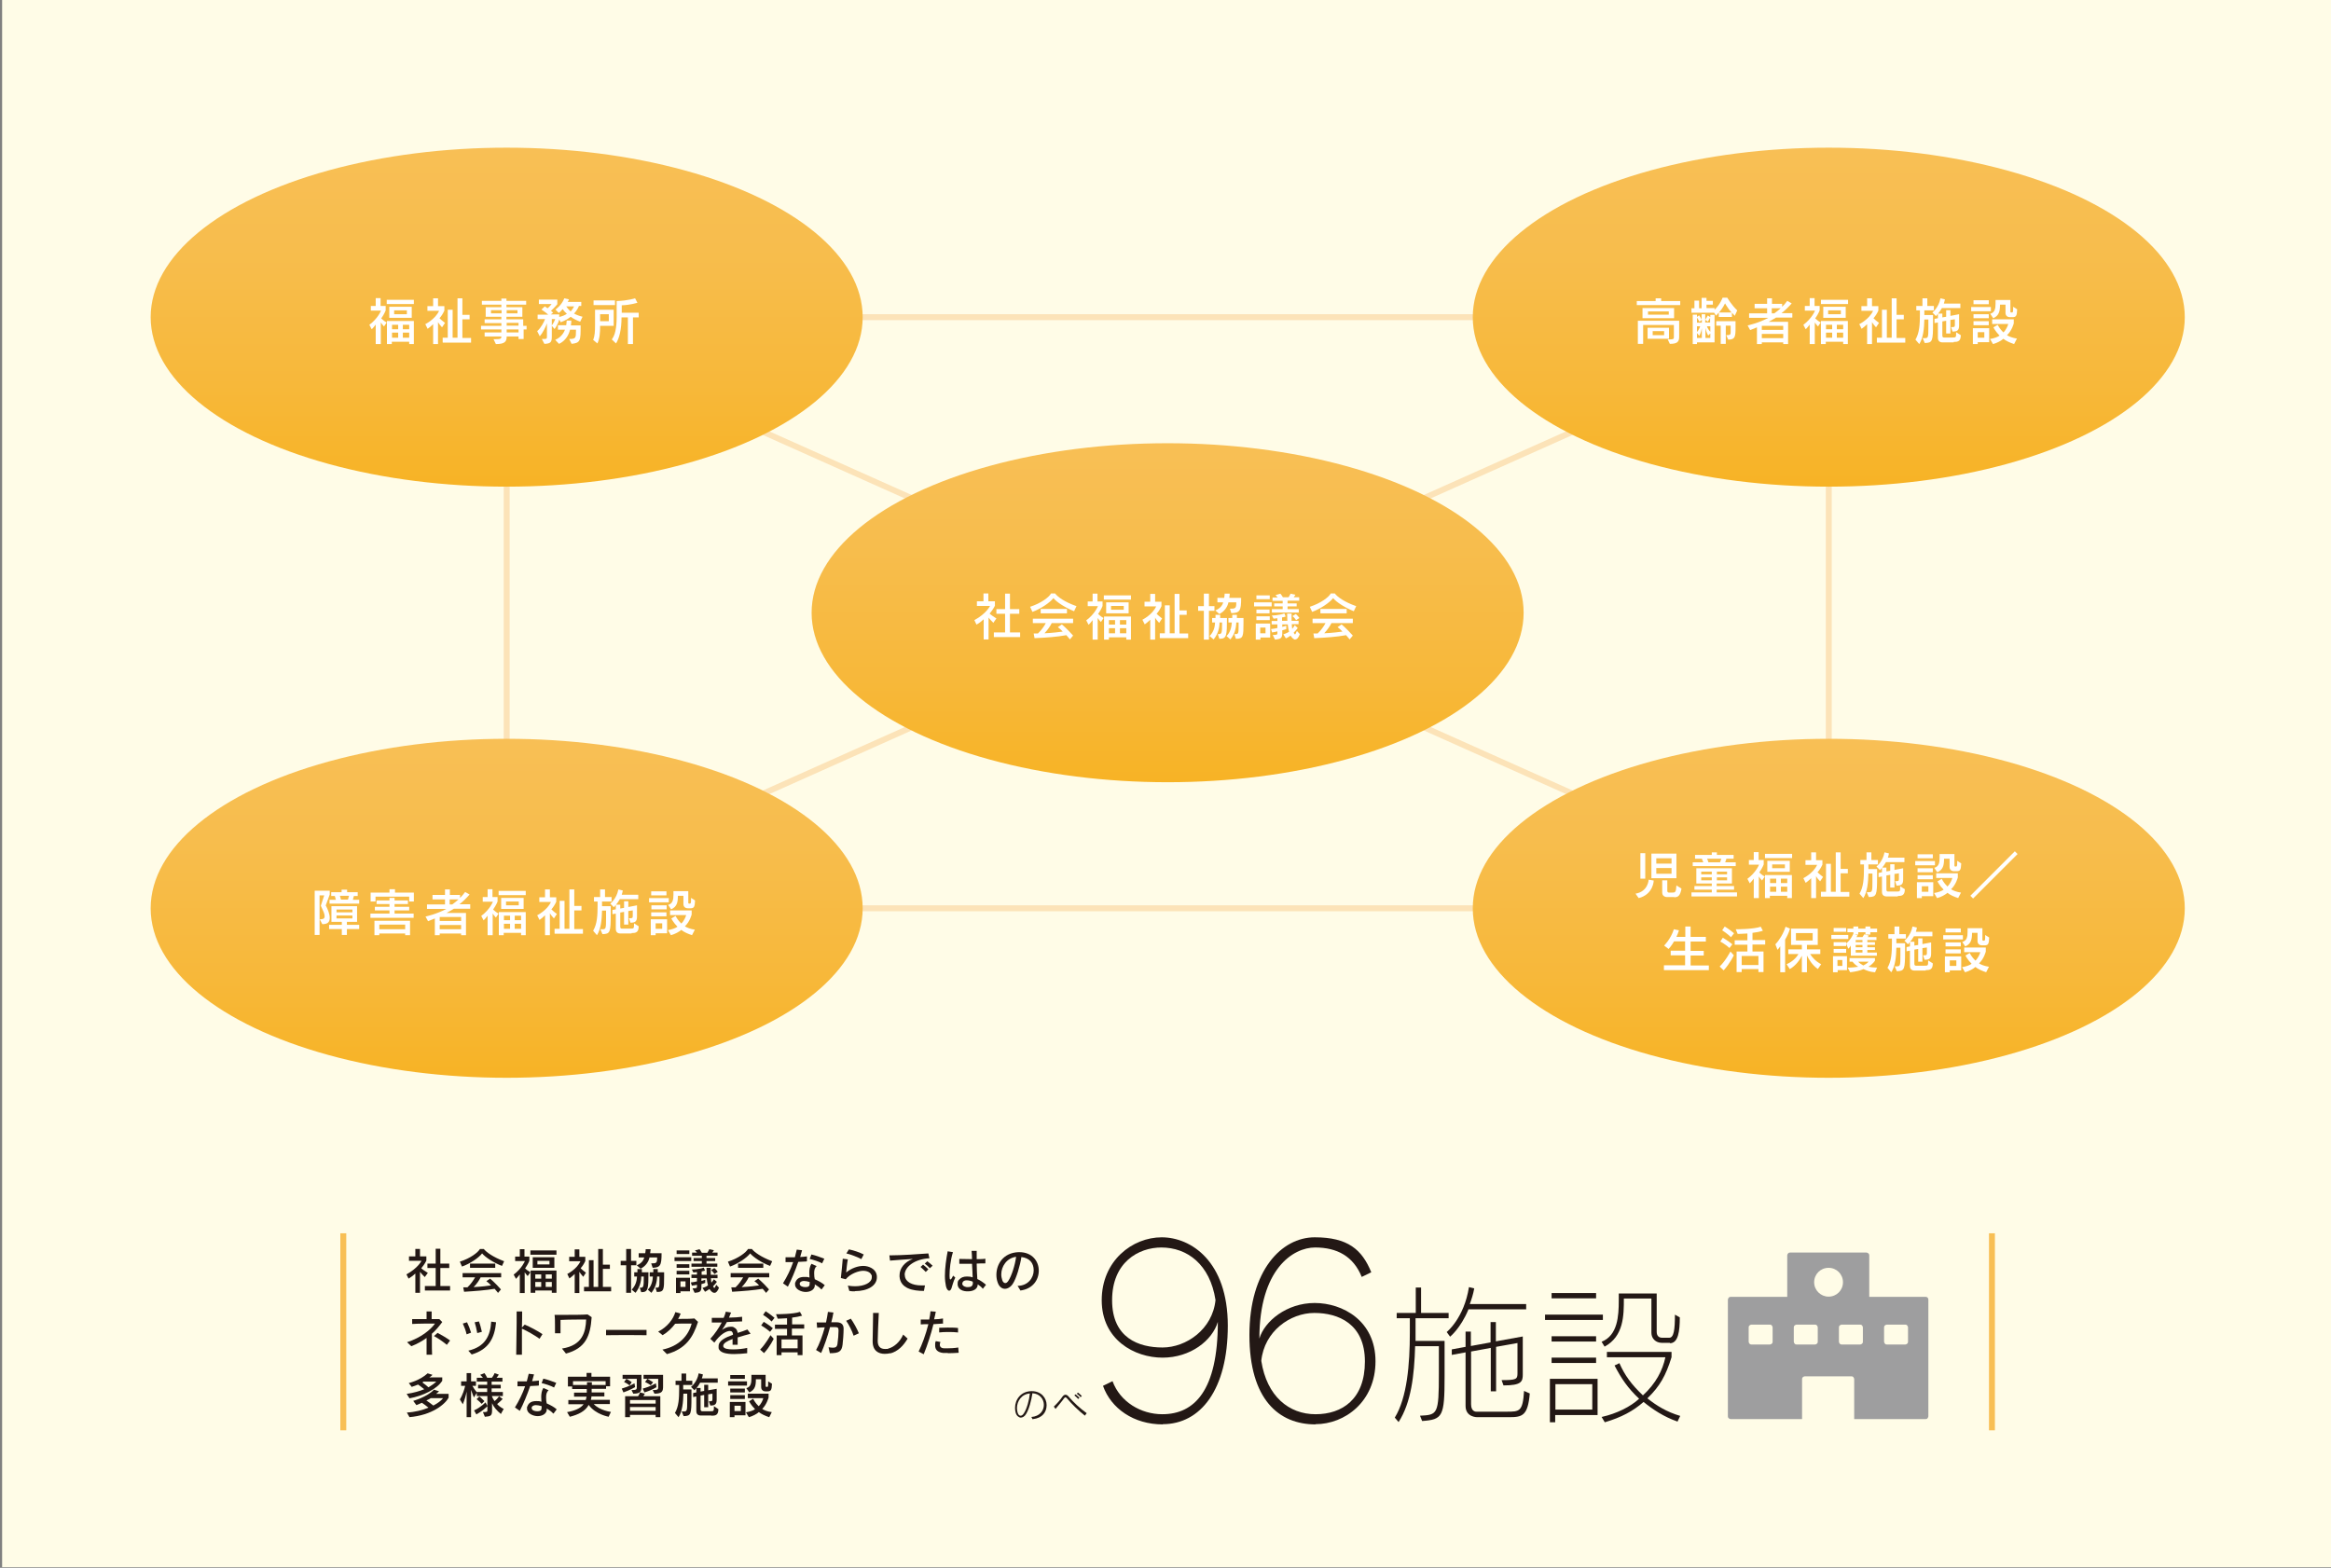 <?xml version="1.0" encoding="UTF-8"?>
<svg id="_レイヤー_1" data-name="レイヤー_1" xmlns="http://www.w3.org/2000/svg" width="1100" height="740" xmlns:xlink="http://www.w3.org/1999/xlink" version="1.1" viewBox="0 0 1100 740">
  <rect x="0" y="0" width="1100" height="740" fill="#808080" stroke="none"/>
  <!-- Generator: Adobe Illustrator 29.0.0, SVG Export Plug-In . SVG Version: 2.1.0 Build 186)  -->
  <defs>
    <style>
      .st0 {
        fill: #9e9e9f;
      }

      .st1 {
        isolation: isolate;
      }

      .st2 {
        fill: #231815;
      }

      .st3 {
        fill: #fff;
      }

      .st4 {
        stroke: #f8bf55;
      }

      .st4, .st5 {
        fill: none;
        stroke-miterlimit: 10;
        stroke-width: 2.8px;
      }

      .st6 {
        fill: url(#_名称未設定グラデーション_262);
      }

      .st7 {
        fill: url(#_名称未設定グラデーション_261);
      }

      .st8 {
        fill: url(#_名称未設定グラデーション_264);
      }

      .st9 {
        fill: url(#_名称未設定グラデーション_263);
      }

      .st10 {
        fill: #fffce7;
      }

      .st5 {
        stroke: #fce3b8;
      }

      .st11 {
        fill: url(#_名称未設定グラデーション_26);
      }
    </style>
    <linearGradient id="_名称未設定グラデーション_26" data-name="名称未設定グラデーション 26" x1="239.1" y1="69.7" x2="239.1" y2="229.7" gradientUnits="userSpaceOnUse">
      <stop offset="0" stop-color="#f8bf55"/>
      <stop offset=".3" stop-color="#f7bd4d"/>
      <stop offset=".7" stop-color="#f7b83a"/>
      <stop offset="1" stop-color="#f7b325"/>
    </linearGradient>
    <linearGradient id="_名称未設定グラデーション_261" data-name="名称未設定グラデーション 26" x1="863" x2="863" xlink:href="#_名称未設定グラデーション_26"/>
    <linearGradient id="_名称未設定グラデーション_262" data-name="名称未設定グラデーション 26" y1="348.7" y2="508.7" xlink:href="#_名称未設定グラデーション_26"/>
    <linearGradient id="_名称未設定グラデーション_263" data-name="名称未設定グラデーション 26" x1="863" y1="348.7" x2="863" y2="508.7" xlink:href="#_名称未設定グラデーション_26"/>
    <linearGradient id="_名称未設定グラデーション_264" data-name="名称未設定グラデーション 26" x1="551" y1="209.2" x2="551" y2="369.2" xlink:href="#_名称未設定グラデーション_26"/>
  </defs>
  <rect class="st10" x="1" y="-.3" width="1100" height="740"/>
  <rect class="st5" x="239.1" y="149.7" width="623.9" height="279"/>
  <line class="st5" x1="239.1" y1="149.7" x2="863" y2="428.7"/>
  <line class="st5" x1="863" y1="149.7" x2="239.1" y2="428.7"/>
  <ellipse class="st11" cx="239.1" cy="149.7" rx="168" ry="80"/>
  <ellipse class="st7" cx="863" cy="149.7" rx="168" ry="80"/>
  <ellipse class="st6" cx="239.1" cy="428.7" rx="168" ry="80"/>
  <ellipse class="st9" cx="863" cy="428.7" rx="168" ry="80"/>
  <g class="st1">
    <path class="st3" d="M181.3,154.2c-.7-.7-1.2-1.5-1.6-2v10.2h-2.4v-9.2c-.5.6-1.1,1.5-1.9,2.2l-1.1-2.1c4.1-3,5.5-6.7,5.5-6.7h-4.8v-2.2h2.3v-3.7h2.3v3.7h2.4v2.1s-.5,1.5-2.1,3.8c.6.5,1.4,1.3,2.6,1.9l-1.3,1.9ZM182.5,143.5v-2h12.8v2h-12.8ZM193.1,162.4v-1.1h-8.2v1.1h-2.3v-10.9h12.7v10.9h-2.3ZM183.7,150v-5.2h10.6v5.2h-10.6ZM187.9,153.3h-2.9v2.1h2.9v-2.1ZM187.9,157h-2.9v2.4h2.9v-2.4ZM192,146.5h-6v1.8h6v-1.8ZM193.1,153.3h-3v2.1h3v-2.1ZM193.1,157h-3v2.4h3v-2.4Z"/>
    <path class="st3" d="M208.6,154.5c-.7-.8-1.6-1.8-1.9-2.5v10.4h-2.3v-9.4c-1.2,1.2-2.6,2.2-2.6,2.2l-1.1-2.2s4.7-2.3,6.5-6.3h-5.5v-2.2h2.7v-3.7h2.3v3.7h3v2.1c-.7,1.5-1.4,2.6-2.3,3.6.5.5,1.6,1.5,2.6,2.2l-1.4,2.1ZM208.9,161.6v-2.2h2.4v-13.2h2.3v13.2h2.3v-18.6h2.3v7.8h3.4v2.1h-3.4v8.8h4.1v2.2h-13.3Z"/>
    <path class="st3" d="M247.1,155.5v4.5h-2.4v-1.2h-5.6c0,2.3-.7,3.6-5.1,3.6l-1.1-2.3h.8c2.5,0,2.9-.2,2.9-1.3h-7.9v-1.9h7.9v-1.4h-9.6v-1.7h9.6v-1.3h-7.9v-1.8h7.9v-1.2h-7.4v-4.5h7.4v-1.2h-9.2v-1.8h9.2v-1.1h2.4v1.1h9.3v1.8h-9.3v1.2h7.5v4.5h-7.5v1.2h7.9v3.1h1.6v1.7h-1.6ZM236.7,146.4h-5v1.5h5v-1.5ZM244.2,146.4h-5.1v1.5h5.1v-1.5ZM244.7,152.4h-5.6v1.3h5.6v-1.3ZM244.7,155.5h-5.6v1.4h5.6v-1.4Z"/>
    <path class="st3" d="M274,151.9c-1.8-.6-3.5-1.5-4.7-2.4-1.2,1-2.8,1.9-4.7,2.6l-.7-1.3c-.6,2.4-2.2,4.5-2.2,4.5l-1.3-1.5v4.8c0,2.6-.2,3.6-3.5,3.7l-1.2-2.3c2.4,0,2.4,0,2.4-1.3v-6.1c-.4,1.3-1.9,4.5-3.4,6.1l-1.2-2.4c1.9-1.7,3.2-4.3,3.7-5.7h-3.5v-2.1h5c-1.3-1.2-3.2-2.4-3.2-2.4l1.6-1.5s.5.3,1.3.9c1-.8,1.9-2,1.9-2h-6v-2.1h8.7v2.2s-1.5,1.8-3,3.1c.3.2.8.6,1,.9l-1.1.8h4v1.2c1.6-.4,2.6-.8,3.6-1.5-.9-.8-1.5-1.5-2-2.2-.8,1-1.8,1.8-1.8,1.8l-1.6-1.6s2.9-1.9,4.2-5.3l2.2.5c-.1.3-.4.9-.6,1.2h6.4v1.9h-1.1c-.3.8-1,2.2-2.3,3.6,1.1.6,2.4,1.1,4,1.5l-1.1,2.3ZM260.4,150.6v3s1-1.3,1.6-3h-1.6ZM269.7,162.2l-1.1-2.2c3.1,0,3.2-.5,3.2-3.8v-.6h-2.8c-.5,2.3-2.1,5.3-5.2,6.7l-1.8-1.9c2.6-1.1,4-3.1,4.6-4.8h-3.3v-2.1h3.9c.2-1.2.2-2,.2-2.2h0c0,0,2.2,0,2.2,0h0c0,.4,0,1.2-.2,2.3h4.6v.2c0,6.9,0,8.1-4.4,8.5ZM267.2,144.6c.4.6,1.1,1.5,2.1,2.4.8-.9,1.3-1.7,1.6-2.4h-3.7Z"/>
    <path class="st3" d="M283.2,153.8c0,3.3-.2,6.1-1.3,8.3l-2-1.7c.8-1.7.9-4.2.9-7v-7.2h8.8v7.6h-6.5ZM280.1,144v-2.2h10.1v2.2h-10.1ZM287.3,148.3h-4.1v3.3h4.1v-3.3ZM298.7,149.8v12.6h-2.4v-12.6h-3c0,5.5-1,9.8-2.6,12.3l-2-1.9c1.5-1.9,2.3-5.2,2.3-10.6v-7.5c5.4-.2,8.7-1.3,8.7-1.3l1.1,2.1s-3.5,1.1-7.4,1.2v3.5h8v2.2h-2.7Z"/>
  </g>
  <g class="st1">
    <path class="st3" d="M772.4,144v-1.9h8.9v-1.3h2.6v1.3h9v1.9h-20.4ZM788,162.3l-1-2.1c.3,0,.6,0,.9,0,1.9,0,2-.3,2-1h0v-5.8h-14.5v8.9h-2.5v-10.9h19.5v7.7c0,2.4-1.2,3.2-4.4,3.2ZM775.1,150.2v-4.8h14.9v4.8h-14.9ZM777.5,159.9v-5.2h10.1v5.2h-10.1ZM787.5,147h-9.8v1.5h9.8v-1.5ZM785.3,156.3h-5.4v1.9h5.4v-1.9Z"/>
    <path class="st3" d="M818.7,149.1c-.3-.4-1.1-1.1-1.4-1.5v2h-6.2v-2.1c-.3.3-.8,1-1.3,1.5l-.9-1.4h-10.7v-2.1h1.4v-3.6h2.2v3.6h1.2v-4.9h2.3v1.4h3v1.8h-3v1.6h3.8v.8c2.6-2.4,3.8-5.7,3.8-5.7h2.2s2.1,3.6,4.7,6l-1.1,2.4ZM800.8,161.5v.9h-2v-13.9h2v1.1l1-.8c.4.6.8,1.2,1.2,2v-2.5h1.7v2.6c.4-.5.9-1.4,1.2-2l1.2.8v-1.1h2v13h-8.3ZM803.1,150.9l-1.1,1s-.6-1.2-1.2-2v2.4h2.3v-1.3ZM800.8,154v2.7c.6-.6,1.3-1.9,1.5-2.7h-1.5ZM803.1,154.9c-.4,2.3-1.2,3.6-1.2,3.6l-1.1-1.3v2.3h2.3v-4.6ZM807.1,149.8c-.4.8-1.2,2-1.2,2l-1.2-.9v1.3h2.3v-2.4ZM807.1,157.4l-1,1s-.9-1.5-1.3-3.6v4.7h2.3v-2.1ZM807.1,154h-1.6c.3.9,1,2,1.6,2.6v-2.6ZM815.6,160.4l-1-2.2c2,0,2.1-.3,2.1-1.6v-2.9h-2.3v8.6h-2.4v-8.6h-2.1v-2.1h9.1v3.1c0,4.2-.2,5.6-3.4,5.6ZM814.1,143.1s-1.1,2.4-2.9,4.4h5.9c-1.8-2-3.1-4.4-3.1-4.4Z"/>
    <path class="st3" d="M838.1,149.9c-1.1.7-2.4,1.4-3.5,2h9.2v10.5h-2.3v-.8h-10.1v.8h-2.3v-7.9c-1.8.7-3.2,1.3-3.2,1.3l-1.2-2.2s5.2-1.1,9.8-3.6h-9.1v-2.1h8.5v-2.4h-5.9v-2.1h5.9v-2.6h2.3v2.6h4.8v1.4c.9-.9,1.7-1.8,2.4-2.8l2.1,1.2c-1.4,1.6-3.1,3.3-4.8,4.6h5.1v2.1h-7.7ZM841.5,153.8h-10.1v1.9h10.1v-1.9ZM841.5,157.6h-10.1v2h10.1v-2ZM836.1,145.5v2.4h1.2c1-.7,2.1-1.6,3-2.4h-4.2Z"/>
    <path class="st3" d="M858,154.2c-.7-.7-1.2-1.5-1.6-2v10.2h-2.4v-9.2c-.5.6-1.1,1.5-1.9,2.2l-1.1-2.1c4.1-3,5.5-6.7,5.5-6.7h-4.8v-2.2h2.3v-3.7h2.3v3.7h2.4v2.1s-.5,1.5-2.1,3.8c.6.5,1.4,1.3,2.6,1.9l-1.3,1.9ZM859.3,143.5v-2h12.8v2h-12.8ZM869.8,162.4v-1.1h-8.2v1.1h-2.3v-10.9h12.7v10.9h-2.3ZM860.4,150v-5.2h10.6v5.2h-10.6ZM864.6,153.3h-2.9v2.1h2.9v-2.1ZM864.6,157h-2.9v2.4h2.9v-2.4ZM868.7,146.5h-6v1.8h6v-1.8ZM869.8,153.3h-3v2.1h3v-2.1ZM869.8,157h-3v2.4h3v-2.4Z"/>
    <path class="st3" d="M885.3,154.5c-.7-.8-1.6-1.8-1.9-2.5v10.4h-2.3v-9.4c-1.2,1.2-2.6,2.2-2.6,2.2l-1.1-2.2s4.7-2.3,6.5-6.3h-5.5v-2.2h2.7v-3.7h2.3v3.7h3v2.1c-.7,1.5-1.4,2.6-2.3,3.6.5.5,1.6,1.5,2.6,2.2l-1.4,2.1ZM885.7,161.6v-2.2h2.4v-13.2h2.3v13.2h2.3v-18.6h2.3v7.8h3.4v2.1h-3.4v8.8h4.1v2.2h-13.3Z"/>
    <path class="st3" d="M908.1,146.4v2.3h4.1v3.5c0,8.9-.2,9.6-3.9,9.7l-1-2.3h.9c1.7,0,1.8-.2,1.8-5.2v-3.6h-1.9c-.1,4.2-.5,8.7-2.4,11.6l-1.8-2.1c1.9-3.2,2.1-7.2,2.1-12v-1.8h-1.7v-2.1h2.9v-3.6h2.3v3.6h3.1v2.1h-4.4ZM922,161.6h-5.4c-.4,0-2.1-.1-2.1-2.1v-7.3l-1.6.3v-2l1.6-.3v-2.1c-.6.7-.9,1.1-.9,1.1l-1.7-1.7s3-2.3,3.8-6.7l2.1.5c-.1.7-.3,1.3-.5,2h7.8v2.1h-8.7c-.6,1.1-1.3,2-1.8,2.6h2v1.8l1.8-.3v-3.1h2v2.7l4.1-.8v5.3c0,2.4-.9,2.9-3.1,2.9l-.7-2.1c1.5,0,1.8,0,1.8-1v-2.7l-2.1.3v6.4h-2v-6l-1.8.3v6.8h0c0,.8.6.8.9.8h3.8c1.8,0,1.8,0,1.8-2.5l2.2,1.4c0,3-1.5,3.2-3.4,3.2Z"/>
    <path class="st3" d="M930.2,146.9v-2h9.3v2h-9.3ZM933.3,161.5v.9h-2.3v-7.5h7.7v6.6h-5.4ZM931.3,143.6v-1.9h7.2v1.9h-7.2ZM931.3,153.5v-1.9h7.2v1.9h-7.2ZM931.3,150.2v-1.9h7.2v1.9h-7.2ZM936.4,156.8h-3.1v2.6h3.1v-2.6ZM950.5,162.4c-1.9-.6-4.1-1.6-5.1-2.5-1,.9-3,2-4.9,2.5l-1.4-2.4c1.8-.3,3.6-.9,4.5-1.6-2-2-2.9-3.9-2.9-3.9l2-1.2s.9,1.9,2.7,3.6c1.2-1.1,2.1-3.1,2.3-4h-7.6v-2.2h10.2v1.9s-.8,3.4-3.2,5.6c.9.6,2.6,1.3,4.7,1.6l-1.3,2.5ZM949.6,149.7h-1.1c-1.3,0-2.1-.8-2.1-2v-3.9h-2.6c0,3-.4,5.2-3.2,6.4l-1.4-2.1c2.2-.6,2.5-2.5,2.5-4.8s0-1.2,0-1.7h7v5.4c0,.4.1.5.6.5s.7-.1.7-1.5v-1.2l1.9,1.2c-.1,3.1-.5,3.7-2.2,3.7Z"/>
  </g>
  <g class="st1">
    <path class="st3" d="M153.8,427.5c.8,1.5,1.8,3.8,1.8,5.7s-.8,3-3.5,3l-1.2-2.3c1.4,0,2.3-.2,2.3-1.4s-.6-2.4-1.8-5l1.6-4.9h-2.2v18.7h-2.3v-20.9h7.1v1.8l-1.9,5.2ZM163.7,438.5v2.8h-2.4v-2.8h-6v-2h6v-1.4h-4.9v-7.4h12.1v7.4h-4.8v1.4h5.8v2h-5.8ZM155.5,426.5v-1.8h3l-.5-1.8h-1.7v-1.8h4.9v-1.2h2.6v1.2h5v1.8h-1.8l-.5,1.8h3v1.8h-14ZM166.3,429.3h-7.5v1.3h7.5v-1.3ZM166.3,432.1h-7.5v1.4h7.5v-1.4ZM160.4,422.8l.5,1.8h3.3l.5-1.8h-4.3Z"/>
    <path class="st3" d="M174.8,433.2v-2h9v-1.5h-6.9v-1.7h6.9v-1.3h-6.1v-1.7h6.1v-1.2h2.4v1.2h6.3v1.7h-6.3v1.3h6.9v1.7h-6.9v1.5h9v2h-20.5ZM193.1,425.5v-2.3h-15.9v2.3h-2.3v-4.2h8.9v-1.6h2.6v1.6h8.9v4.2h-2.3ZM191.2,441.4v-.8h-12.2v.8h-2.3v-6.8h16.8v6.8h-2.3ZM191.2,436.4h-12.2v2.2h12.2v-2.2Z"/>
    <path class="st3" d="M214.2,428.9c-1.1.7-2.4,1.4-3.5,2h9.2v10.5h-2.3v-.8h-10.1v.8h-2.3v-7.9c-1.8.7-3.2,1.3-3.2,1.3l-1.2-2.2s5.2-1.1,9.8-3.6h-9.1v-2.1h8.5v-2.4h-5.9v-2.1h5.9v-2.6h2.3v2.6h4.8v1.4c.9-.9,1.7-1.8,2.4-2.8l2.1,1.2c-1.4,1.6-3.1,3.3-4.8,4.6h5.1v2.1h-7.7ZM217.6,432.8h-10.1v1.9h10.1v-1.9ZM217.6,436.6h-10.1v2h10.1v-2ZM212.2,424.5v2.4h1.2c1-.7,2.1-1.6,3-2.4h-4.2Z"/>
    <path class="st3" d="M234.1,433.2c-.7-.7-1.2-1.5-1.6-2v10.2h-2.4v-9.2c-.5.6-1.1,1.5-1.9,2.2l-1.1-2.1c4.1-3,5.5-6.7,5.5-6.7h-4.8v-2.2h2.3v-3.7h2.3v3.7h2.4v2.1s-.5,1.5-2.1,3.8c.6.5,1.4,1.3,2.6,1.9l-1.3,1.9ZM235.3,422.5v-2h12.8v2h-12.8ZM245.9,441.4v-1.1h-8.2v1.1h-2.3v-10.9h12.7v10.9h-2.3ZM236.5,429v-5.2h10.6v5.2h-10.6ZM240.7,432.2h-2.9v2.1h2.9v-2.1ZM240.7,436h-2.9v2.4h2.9v-2.4ZM244.8,425.5h-6v1.8h6v-1.8ZM245.9,432.2h-3v2.1h3v-2.1ZM245.9,436h-3v2.4h3v-2.4Z"/>
    <path class="st3" d="M261.4,433.5c-.7-.8-1.6-1.8-1.9-2.5v10.4h-2.3v-9.4c-1.2,1.2-2.6,2.2-2.6,2.2l-1.1-2.2s4.7-2.3,6.5-6.3h-5.5v-2.2h2.7v-3.7h2.3v3.7h3v2.1c-.7,1.5-1.4,2.6-2.3,3.6.5.5,1.6,1.5,2.6,2.2l-1.4,2.1ZM261.7,440.6v-2.2h2.4v-13.2h2.3v13.2h2.3v-18.6h2.3v7.8h3.4v2.1h-3.4v8.8h4.1v2.2h-13.3Z"/>
    <path class="st3" d="M284.1,425.4v2.3h4.1v3.5c0,8.9-.2,9.6-3.9,9.7l-1-2.3h.9c1.7,0,1.8-.2,1.8-5.2v-3.6h-1.9c-.1,4.2-.5,8.7-2.4,11.6l-1.8-2.1c1.9-3.2,2.1-7.2,2.1-12v-1.8h-1.7v-2.1h2.9v-3.6h2.3v3.6h3.1v2.1h-4.4ZM298.1,440.6h-5.4c-.4,0-2.1-.1-2.1-2.1v-7.3l-1.6.3v-2l1.6-.3v-2.1c-.6.7-.9,1.1-.9,1.1l-1.7-1.7s3-2.3,3.8-6.7l2.1.5c-.1.7-.3,1.3-.5,2h7.8v2.1h-8.7c-.6,1.1-1.3,2-1.8,2.6h2v1.8l1.8-.3v-3.1h2v2.7l4.1-.8v5.3c0,2.4-.9,2.9-3.1,2.9l-.7-2.1c1.5,0,1.8,0,1.8-1v-2.7l-2.1.3v6.4h-2v-6l-1.8.3v6.8h0c0,.8.6.8.9.8h3.8c1.8,0,1.8,0,1.8-2.5l2.2,1.4c0,3-1.5,3.2-3.4,3.2Z"/>
    <path class="st3" d="M306.3,425.9v-2h9.3v2h-9.3ZM309.4,440.5v.9h-2.3v-7.5h7.7v6.6h-5.4ZM307.3,422.6v-1.9h7.2v1.9h-7.2ZM307.3,432.5v-1.9h7.2v1.9h-7.2ZM307.4,429.2v-1.9h7.2v1.9h-7.2ZM312.5,435.8h-3.1v2.6h3.1v-2.6ZM326.6,441.4c-1.9-.6-4.1-1.6-5.1-2.5-1,.9-3,2-4.9,2.5l-1.4-2.4c1.8-.3,3.6-.9,4.5-1.6-2-2-2.9-3.9-2.9-3.9l2-1.2s.9,1.9,2.7,3.6c1.2-1.1,2.1-3.1,2.3-4h-7.6v-2.2h10.2v1.9s-.8,3.4-3.2,5.6c.9.6,2.6,1.3,4.7,1.6l-1.3,2.5ZM325.7,428.7h-1.1c-1.3,0-2.1-.8-2.1-2v-3.9h-2.6c0,3-.4,5.2-3.2,6.4l-1.4-2.1c2.2-.6,2.5-2.5,2.5-4.8s0-1.2,0-1.7h7v5.4c0,.4.1.5.6.5s.7-.1.7-1.5v-1.2l1.9,1.2c-.1,3.1-.5,3.7-2.2,3.7Z"/>
  </g>
  <g>
    <ellipse class="st8" cx="551" cy="289.2" rx="168" ry="80"/>
    <g class="st1">
      <path class="st3" d="M468.9,294.1c-1-.9-1.8-1.9-2.4-2.6v10.3h-2.3v-9.5c-.8.7-2,1.8-3.4,2.5l-1-2.1c5.7-3.1,7.4-6.7,7.4-6.7h-6.2v-2.2h3.1v-3.7h2.3v3.7h3.1v2.1s-.7,1.6-2.5,3.7c.6.6,1.9,1.5,3.2,2.3l-1.4,2ZM469,300.7v-2.2h5.3v-8.8h-4.1v-2.2h4.1v-7.3h2.3v7.3h4.4v2.2h-4.4v8.8h4.8v2.2h-12.5Z"/>
      <path class="st3" d="M506.9,288.5c-3.9-1.5-8.3-4.3-9.8-6.2-1.6,2.1-6,5.1-9.9,6.5l-1.1-2.4c5.2-1.7,8.9-4.5,9.9-6.3h1.9c1.2,1.6,4.4,4,10.1,6l-1.1,2.3ZM504.9,301.8c-.6-.7-1.1-1.4-1.7-2-4.3.8-9.8,1.2-15,1.4l-.4-2.2c.7,0,1.4,0,2,0,1.8-1.7,3.1-3.7,3.7-4.9h-6.1v-2.1h19v2.1h-10.1c-.6,1.3-1.9,3.2-3.4,4.8,4.3-.2,6.9-.6,8.6-.8-1.1-1.2-2.3-2.1-2.3-2.1l1.9-1.3s2.5,2.1,5.3,5.3l-1.7,2ZM491.1,289.5v-2.1h12.4v2.1h-12.4Z"/>
      <path class="st3" d="M519.6,293.7c-.7-.7-1.2-1.5-1.6-2v10.2h-2.4v-9.2c-.5.6-1.1,1.5-1.9,2.2l-1.1-2.1c4.1-3,5.5-6.7,5.5-6.7h-4.8v-2.2h2.3v-3.7h2.3v3.7h2.4v2.1s-.5,1.5-2.1,3.8c.6.5,1.4,1.3,2.6,1.9l-1.3,1.9ZM520.9,283v-2h12.8v2h-12.8ZM531.5,301.9v-1.1h-8.2v1.1h-2.3v-10.9h12.7v10.9h-2.3ZM522,289.5v-5.2h10.6v5.2h-10.6ZM526.2,292.7h-2.9v2.1h2.9v-2.1ZM526.2,296.5h-2.9v2.4h2.9v-2.4ZM530.3,286h-6v1.8h6v-1.8ZM531.5,292.7h-3v2.1h3v-2.1ZM531.5,296.5h-3v2.4h3v-2.4Z"/>
      <path class="st3" d="M547,294c-.7-.8-1.6-1.8-1.9-2.5v10.4h-2.3v-9.4c-1.2,1.2-2.6,2.2-2.6,2.2l-1.1-2.2s4.7-2.3,6.5-6.3h-5.5v-2.2h2.7v-3.7h2.3v3.7h3v2.1c-.7,1.5-1.4,2.6-2.3,3.6.5.5,1.6,1.5,2.6,2.2l-1.4,2.1ZM547.3,301.1v-2.2h2.4v-13.2h2.3v13.2h2.3v-18.6h2.3v7.8h3.4v2.1h-3.4v8.8h4.1v2.2h-13.3Z"/>
      <path class="st3" d="M570.5,288.3v13.6h-2.4v-13.6h-2.7v-2.2h2.7v-5.9h2.4v5.9h2.6v2.2h-2.6ZM575.4,301.5l-.7-2.2c1.9,0,2-.1,2-5.5h-1.2c0,2.6-.8,5.6-2.8,8l-1.9-1.6c1.8-1.8,2.5-4,2.6-6.4h-1.4v-2.1h1.6c0-.6,0-1,0-1.5h2.2c0,.6,0,.9,0,1.5h3.2c0,8.2-.1,9.8-3.4,9.8ZM581.1,289.5l-.7-2.2c2.6,0,3-.1,3-3h-3.7c-.4,2-1.8,4.3-4.3,5.5l-1.9-1.7c2.1-.8,3.4-2.3,3.7-3.8h-2.7v-2.1h3.2c.2-.9.2-2,.2-2h2.4s0,1.1-.2,2h5.6c0,6.1-.6,7.1-4.6,7.2ZM583.2,301.5l-.7-2.2c1.9,0,2,0,2-3.8v-1.7h-1.1c-.1,2.9-.8,5.6-2.8,8l-1.8-1.6c1.7-1.6,2.4-4.2,2.5-6.4h-1.6v-2.1h1.8c0-.6,0-1,0-1.5h2.2c0,.6,0,.9,0,1.5h3.1v2.2c0,6.4-.1,7.6-3.4,7.6Z"/>
      <path class="st3" d="M591.8,286.2v-1.9h8.3v1.9h-8.3ZM594.8,301v.9h-2.2v-7.6h6.8v6.6h-4.7ZM592.9,282.8v-1.8h6.3v1.8h-6.3ZM592.9,292.7v-1.8h6.3v1.8h-6.3ZM592.9,289.5v-1.8h6.2v1.8h-6.2ZM597.2,296.2h-2.5v2.7h2.5v-2.7ZM611.3,301.9c-.7,0-1.4-.6-2.3-1.9-1.1.9-2.2,1.3-2.2,1.3l-1.2-1.9s1.6-.5,2.7-1.2c-.3-1.1-.5-2.4-.6-3.5h-2.6v1.2c.9-.2,1.9-.6,1.9-.6v1.6s-.7.3-1.9.6v1.4c0,2.6-1.1,2.7-3.4,3l-1.1-2.2c2,0,2.2-.2,2.2-.8v-.9c-.7.2-1.6.4-2.5.5l-.5-1.6c1.2-.1,2.1-.3,3-.5v-1.7h-2.7v-1.6h2.7v-1.3c-1.1.1-1.8.2-1.8.2l-.8-1.5s3.3,0,5.9-1l.6,1.5c-.5.2-1.2.4-1.7.4v1.6h2.5c0-.9-.1-2.4-.1-3.4h2.1c0,1.2,0,2.5,0,3.4h3.3v1.6h-3.2c0,.6.1,1.6.2,2.2.5-.5.8-1.1,1.2-1.7l1.4,1.3c-.6.8-1.2,1.6-1.9,2.2.3.5.4.8.6.8.2,0,.5-.5.9-1.6l1.4,1.5c-.6,1.6-1.3,2.5-2.2,2.5ZM607.6,283.6v1.2h4.3v1.4h-4.3v1.3h5.3v1.6h-12.7v-1.6h5.1v-1.3h-4v-1.4h4v-1.2h-4.8v-1.6h2.4c-.4-.6-1-1.1-1-1.1l2.3-.7s.6.6,1.2,1.7h2.7c.6-.9.9-1.7.9-1.7l2.3.5s-.3.6-.8,1.2h2.6v1.6h-5.3ZM611.6,292.7s-.6-1.1-1.7-1.9l1.6-1c1,.9,1.7,1.9,1.7,1.9l-1.6,1Z"/>
      <path class="st3" d="M638.9,288.5c-3.9-1.5-8.3-4.3-9.8-6.2-1.6,2.1-6,5.1-9.9,6.5l-1.1-2.4c5.2-1.7,8.9-4.5,9.9-6.3h1.9c1.2,1.6,4.4,4,10.1,6l-1.1,2.3ZM636.9,301.8c-.6-.7-1.1-1.4-1.7-2-4.3.8-9.8,1.2-15,1.4l-.4-2.2c.7,0,1.4,0,2,0,1.8-1.7,3.1-3.7,3.7-4.9h-6.1v-2.1h19v2.1h-10.1c-.6,1.3-1.9,3.2-3.4,4.8,4.3-.2,6.9-.6,8.6-.8-1.1-1.2-2.3-2.1-2.3-2.1l1.9-1.3s2.5,2.1,5.3,5.3l-1.7,2ZM623.1,289.5v-2.1h12.4v2.1h-12.4Z"/>
    </g>
  </g>
  <g class="st1">
    <path class="st3" d="M773.3,423.9l-1.5-2.1c6-1,6.2-6.6,6.2-6.6l2.4.4s-.1,6.5-7.1,8.3ZM774.1,414.7v-12h2.3v12h-2.3ZM779.3,414.5v-11.6h11.8v11.6h-11.8ZM788.8,405.1h-7.2v2.5h7.2v-2.5ZM788.8,409.7h-7.2v2.7h7.2v-2.7ZM790,423.4h-3.4s-2.2,0-2.2-2.1v-5.8h2.4v5c0,.9,1,.8,1,.8h.9c1.9,0,2.2,0,2.4-3.4l2.4,1.5c-.6,3.4-1.6,4.1-3.4,4.1Z"/>
    <path class="st3" d="M798.2,423.1v-1.9h9.6v-1.3h-8.2v-1.7h8.2v-1.2h-7.3v-7.2h16.8v7.2h-7.2v1.2h8.2v1.7h-8.2v1.3h9.6v1.9h-21.6ZM798.8,408.8v-1.8h5c-.3-.7-.5-1.3-.7-1.7h-3.2v-1.8h7.9v-1.2h2.4v1.2h7.9v1.8h-3.4c-.1.4-.3,1-.6,1.7h5v1.8h-20.4ZM807.8,411.4h-5v1.3h5v-1.3ZM807.8,414.1h-5v1.4h5v-1.4ZM805.6,405.3c.2.5.4,1,.6,1.7h5.5c.2-.6.4-1.2.6-1.7h-6.6ZM815,411.4h-4.8v1.3h4.8v-1.3ZM815,414.1h-4.8v1.4h4.8v-1.4Z"/>
    <path class="st3" d="M831.6,415.7c-.7-.7-1.2-1.5-1.6-2v10.2h-2.4v-9.2c-.5.6-1.1,1.5-1.9,2.2l-1.1-2.1c4.1-3,5.5-6.7,5.5-6.7h-4.8v-2.2h2.3v-3.7h2.3v3.7h2.4v2.1s-.5,1.5-2.1,3.8c.6.5,1.4,1.3,2.6,1.9l-1.3,1.9ZM832.9,405v-2h12.8v2h-12.8ZM843.4,423.9v-1.1h-8.2v1.1h-2.3v-10.9h12.7v10.9h-2.3ZM834,411.5v-5.2h10.6v5.2h-10.6ZM838.2,414.7h-2.9v2.1h2.9v-2.1ZM838.2,418.5h-2.9v2.4h2.9v-2.4ZM842.3,408h-6v1.8h6v-1.8ZM843.4,414.7h-3v2.1h3v-2.1ZM843.4,418.5h-3v2.4h3v-2.4Z"/>
    <path class="st3" d="M858.9,416c-.7-.8-1.6-1.8-1.9-2.5v10.4h-2.3v-9.4c-1.2,1.2-2.6,2.2-2.6,2.2l-1.1-2.2s4.7-2.3,6.5-6.3h-5.5v-2.2h2.7v-3.7h2.3v3.7h3v2.1c-.7,1.5-1.4,2.6-2.3,3.6.5.5,1.6,1.5,2.6,2.2l-1.4,2.1ZM859.3,423.1v-2.2h2.4v-13.2h2.3v13.2h2.3v-18.6h2.3v7.8h3.4v2.1h-3.4v8.8h4.1v2.2h-13.3Z"/>
    <path class="st3" d="M881.7,407.9v2.3h4.1v3.5c0,8.9-.2,9.6-3.9,9.7l-1-2.3h.9c1.7,0,1.8-.2,1.8-5.2v-3.6h-1.9c-.1,4.2-.5,8.7-2.4,11.6l-1.8-2.1c1.9-3.2,2.1-7.2,2.1-12v-1.8h-1.7v-2.1h2.9v-3.6h2.3v3.6h3.1v2.1h-4.4ZM895.6,423.1h-5.4c-.4,0-2.1-.1-2.1-2.1v-7.3l-1.6.3v-2l1.6-.3v-2.1c-.6.7-.9,1.1-.9,1.1l-1.7-1.7s3-2.3,3.8-6.7l2.1.5c-.1.7-.3,1.3-.5,2h7.8v2.1h-8.7c-.6,1.1-1.3,2-1.8,2.6h2v1.8l1.8-.3v-3.1h2v2.7l4.1-.8v5.3c0,2.4-.9,2.9-3.1,2.9l-.7-2.1c1.5,0,1.8,0,1.8-1v-2.7l-2.1.3v6.4h-2v-6l-1.8.3v6.8h0c0,.8.6.8.9.8h3.8c1.8,0,1.8,0,1.8-2.5l2.2,1.4c0,3-1.5,3.2-3.4,3.2Z"/>
    <path class="st3" d="M903.8,408.4v-2h9.3v2h-9.3ZM906.9,423v.9h-2.3v-7.5h7.7v6.6h-5.4ZM904.9,405.1v-1.9h7.2v1.9h-7.2ZM904.9,415v-1.9h7.2v1.9h-7.2ZM904.9,411.7v-1.9h7.2v1.9h-7.2ZM910,418.3h-3.1v2.6h3.1v-2.6ZM924.1,423.9c-1.9-.6-4.1-1.6-5.1-2.5-1,.9-3,2-4.9,2.5l-1.4-2.4c1.8-.3,3.6-.9,4.5-1.6-2-2-2.9-3.9-2.9-3.9l2-1.2s.9,1.9,2.7,3.6c1.2-1.1,2.1-3.1,2.3-4h-7.6v-2.2h10.2v1.9s-.8,3.4-3.2,5.6c.9.6,2.6,1.3,4.7,1.6l-1.3,2.5ZM923.2,411.2h-1.1c-1.3,0-2.1-.8-2.1-2v-3.9h-2.6c0,3-.4,5.2-3.2,6.4l-1.4-2.1c2.2-.6,2.5-2.5,2.5-4.8s0-1.2,0-1.7h7v5.4c0,.4.1.5.6.5s.7-.1.7-1.5v-1.2l1.9,1.2c-.1,3.1-.5,3.7-2.2,3.7Z"/>
    <path class="st3" d="M931.2,424.2l-1.4-1.4,21-21,1.3,1.3-21,21Z"/>
    <path class="st3" d="M785.2,457.8v-2.2h10v-4.7h-6.8v-2.2h6.8v-4.4h-5.2c-1.3,2.3-2.6,3.6-2.6,3.6l-2.1-1.6s3.1-3,4.6-7.7l2.4.5c-.3,1.1-.8,2.2-1.2,3.1h4.2v-4.9h2.5v4.9h7.2v2.2h-7.2v4.4h6.2v2.2h-6.2v4.7h8.6v2.2h-21.1Z"/>
    <path class="st3" d="M813.4,458l-1.9-1.8c2.8-2.7,5.1-7.1,5.1-7.1l1.6,1.8s-1.8,3.8-4.8,7.1ZM816.2,447.5c-1.9-1.8-4.4-3.1-4.4-3.1l1.2-1.8s2.3,1.3,4.5,3.1l-1.4,1.8ZM816.9,442.4c-1.8-1.8-4.2-3.3-4.2-3.3l1.2-1.8s2.2,1.3,4.4,3.2l-1.4,1.8ZM827,445.9v3.2h5.2v9.7h-2.4v-1.4h-7.9v1.4h-2.4v-9.7h5.1v-3.2h-6v-2.1h6v-3.2c-2.6.2-4.6.2-4.6.2l-.9-2.2h0c.6,0,8.5,0,11.8-1.2l1,1.9c-1.5.5-3.2.8-4.9,1v3.4h6v2.1h-6ZM829.8,451.2h-7.9v4.3h7.9v-4.3Z"/>
    <path class="st3" d="M842.4,443.4v15.5h-2.3v-12.3c-.6,1-1.3,1.7-1.3,1.7l-1-2.6c1.7-1.7,3.9-5.2,4.8-8.3l2.1.9c-.6,2.1-1.5,3.8-2.3,5.2ZM857.9,457.4c-2.8-1.9-4.4-4.8-5.2-6.4v7.9h-2.4v-7.8c-.9,1.9-2.9,4.7-5.7,6.3l-1.5-2.3c2.8-1.2,4.7-3.2,5.6-4.8h-4.8v-2.2h6.4v-2.1h-5.1v-7.7h12.6v7.7h-5.1v2.1h6.3v2.2h-4.8c1,1.6,2.6,3.4,5.2,4.8l-1.5,2.2ZM855.4,440.4h-7.9v3.5h7.9v-3.5Z"/>
    <path class="st3" d="M864.2,443.2v-1.9h8v1.9h-8ZM867.2,458v.9h-2.2v-7.6h6.6v6.6h-4.3ZM865.3,439.8v-1.8h5.9v1.8h-5.9ZM865.3,449.7v-1.8h5.9v1.8h-5.9ZM865.3,446.5v-1.8h5.9v1.8h-5.9ZM869.4,453.1h-2.3v2.8h2.3v-2.8ZM873.4,451.1v-4.8c-.3.5-.7,1.1-1.2,1.5l-1-2.5c2.4-2,3.3-4.4,3.3-4.4l2.1.6s-.2.4-.6.8h2.9c.5-.6.8-1.3.8-1.3l2.3.6s-.3.3-.7.7h4.2v1.4h-4.3v1h3.6v1.3h-3.6v1.1h3.6v1.3h-3.6v1.2h4.5v1.5h-12.1ZM884.8,458.9c-2.1-.1-4-.8-5.4-1.5-1.6.7-3.7,1.2-6.3,1.5l-1.2-2.2c2.1,0,3.6-.2,5-.4-1.2-.7-2.1-1.6-2.7-2.4h-1.4v-1.7h12v1.2s-.9,1.6-3.1,2.9c.9.2,2.7.4,4.1.4l-1,2.3ZM882.6,440v1.1h-2.3v-1.1h-3.4v1.1h-2.3v-1.1h-2.8v-1.7h2.8v-1h2.3v1h3.4v-1h2.3v1h3.2v1.7h-3.2ZM878.9,443.7h-3.2v1h3.2v-1ZM878.9,446h-3.2v1.1h3.2v-1.1ZM878.9,448.4h-3.2v1.2h3.2v-1.2ZM876.9,453.9c.4.6,1.4,1.2,2.4,1.8,1.8-.9,2.5-1.8,2.5-1.8h-4.9Z"/>
    <path class="st3" d="M894.9,442.9v2.3h4.1v3.5c0,8.9-.2,9.6-3.9,9.7l-1-2.3h.9c1.7,0,1.8-.2,1.8-5.2v-3.6h-1.9c-.1,4.2-.5,8.7-2.4,11.6l-1.8-2.1c1.9-3.2,2.1-7.2,2.1-12v-1.8h-1.7v-2.1h2.9v-3.6h2.3v3.6h3.1v2.1h-4.4ZM908.8,458.1h-5.4c-.4,0-2.1-.1-2.1-2.1v-7.3l-1.6.3v-2l1.6-.3v-2.1c-.6.7-.9,1.1-.9,1.1l-1.7-1.7s3-2.3,3.8-6.7l2.1.5c-.1.7-.3,1.3-.5,2h7.8v2.1h-8.7c-.6,1.1-1.3,2-1.8,2.6h2v1.8l1.8-.3v-3.1h2v2.7l4.1-.8v5.3c0,2.4-.9,2.9-3.1,2.9l-.7-2.1c1.5,0,1.8,0,1.8-1v-2.7l-2.1.3v6.4h-2v-6l-1.8.3v6.8h0c0,.8.6.8.9.8h3.8c1.8,0,1.8,0,1.8-2.5l2.2,1.4c0,3-1.5,3.2-3.4,3.2Z"/>
    <path class="st3" d="M917,443.4v-2h9.3v2h-9.3ZM920.1,458v.9h-2.3v-7.5h7.7v6.6h-5.4ZM918.1,440.1v-1.9h7.2v1.9h-7.2ZM918.1,450v-1.9h7.2v1.9h-7.2ZM918.1,446.7v-1.9h7.2v1.9h-7.2ZM923.2,453.3h-3.1v2.6h3.1v-2.6ZM937.3,458.9c-1.9-.6-4.1-1.6-5.1-2.5-1,.9-3,2-4.9,2.5l-1.4-2.4c1.8-.3,3.6-.9,4.5-1.6-2-2-2.9-3.9-2.9-3.9l2-1.2s.9,1.9,2.7,3.6c1.2-1.1,2.1-3.1,2.3-4h-7.6v-2.2h10.2v1.9s-.8,3.4-3.2,5.6c.9.6,2.6,1.3,4.7,1.6l-1.3,2.5ZM936.4,446.2h-1.1c-1.3,0-2.1-.8-2.1-2v-3.9h-2.6c0,3-.4,5.2-3.2,6.4l-1.4-2.1c2.2-.6,2.5-2.5,2.5-4.8s0-1.2,0-1.7h7v5.4c0,.4.1.5.6.5s.7-.1.7-1.5v-1.2l1.9,1.2c-.1,3.1-.5,3.7-2.2,3.7Z"/>
  </g>
  <g>
    <g>
      <path class="st2" d="M200.5,602.8c-1-.9-1.8-1.9-2.3-2.5v9.9h-2.2v-9.1c-.7.7-2,1.7-3.2,2.4l-1-2c5.5-3,7.1-6.4,7.1-6.4h-5.9v-2.1h3v-3.5h2.2v3.5h3v2s-.7,1.6-2.4,3.6c.6.6,1.8,1.4,3.1,2.2l-1.4,1.9ZM200.5,609.1v-2.1h5.1v-8.5h-3.9v-2.1h3.9v-7h2.2v7h4.2v2.1h-4.2v8.5h4.6v2.1h-12Z"/>
      <path class="st2" d="M236.9,597.5c-3.8-1.4-7.9-4.1-9.4-5.9-1.5,2-5.7,4.9-9.5,6.2l-1-2.3c5-1.6,8.5-4.3,9.5-6h1.8c1.2,1.5,4.3,3.8,9.6,5.8l-1,2.2ZM235,610.2c-.6-.7-1.1-1.4-1.6-1.9-4.1.7-9.4,1.1-14.4,1.4l-.4-2.1c.7,0,1.3,0,2,0,1.7-1.6,2.9-3.5,3.6-4.7h-5.9v-2h18.2v2h-9.7c-.6,1.3-1.8,3.1-3.3,4.6,4.2-.2,6.6-.6,8.2-.8-1-1.2-2.2-2-2.2-2l1.8-1.2s2.4,2,5.1,5.1l-1.6,1.9ZM221.8,598.4v-2h11.9v2h-11.9Z"/>
      <path class="st2" d="M249.1,602.4c-.6-.7-1.2-1.4-1.5-1.9v9.8h-2.3v-8.8c-.5.6-1.1,1.4-1.8,2.1l-1.1-2c3.9-2.9,5.3-6.4,5.3-6.4h-4.6v-2.1h2.2v-3.5h2.2v3.5h2.3v2s-.5,1.4-2,3.6c.5.5,1.4,1.2,2.5,1.8l-1.3,1.8ZM250.3,592.2v-2h12.3v2h-12.3ZM260.4,610.2v-1.1h-7.8v1.1h-2.2v-10.5h12.2v10.5h-2.2ZM251.4,598.4v-5h10.2v5h-10.2ZM255.4,601.5h-2.8v2h2.8v-2ZM255.4,605.1h-2.8v2.3h2.8v-2.3ZM259.3,595.1h-5.7v1.7h5.7v-1.7ZM260.4,601.5h-2.9v2h2.9v-2ZM260.4,605.1h-2.9v2.3h2.9v-2.3Z"/>
      <path class="st2" d="M275.3,602.7c-.7-.7-1.5-1.8-1.9-2.4v10h-2.2v-9c-1.1,1.1-2.5,2.1-2.5,2.1l-1-2.1s4.5-2.2,6.2-6h-5.3v-2.1h2.6v-3.5h2.2v3.5h2.8v2c-.7,1.5-1.4,2.5-2.2,3.4.5.5,1.5,1.4,2.5,2.1l-1.3,2ZM275.6,609.5v-2.1h2.3v-12.6h2.2v12.6h2.2v-17.9h2.2v7.4h3.3v2h-3.3v8.5h3.9v2.1h-12.8Z"/>
      <path class="st2" d="M297.8,597.2v13h-2.3v-13h-2.6v-2.1h2.6v-5.6h2.3v5.6h2.5v2.1h-2.5ZM302.6,609.9l-.7-2.1c1.8,0,1.9-.1,1.9-5.3h-1.2c0,2.5-.8,5.3-2.7,7.7l-1.8-1.5c1.7-1.8,2.4-3.8,2.5-6.2h-1.3v-2h1.5c0-.6,0-.9,0-1.5h2.1c0,.6,0,.9,0,1.5h3.1c0,7.8-.1,9.4-3.3,9.4ZM308,598.4l-.7-2.1c2.5,0,2.8-.1,2.8-2.8h-3.6c-.4,1.9-1.7,4.1-4.2,5.3l-1.8-1.6c2-.8,3.2-2.2,3.5-3.7h-2.6v-2h3.1c.2-.9.2-1.9.2-1.9h2.3s0,1-.2,1.9h5.4c0,5.8-.6,6.8-4.4,6.9ZM310,609.9l-.7-2.1c1.8,0,1.9,0,1.9-3.7v-1.6h-1.1c-.1,2.8-.8,5.3-2.7,7.7l-1.7-1.5c1.6-1.5,2.3-4,2.4-6.2h-1.5v-2h1.7c0-.6,0-.9,0-1.5h2.1c0,.6,0,.9,0,1.5h3v2.1c0,6.1-.1,7.2-3.3,7.2Z"/>
      <path class="st2" d="M318.3,595.2v-1.8h7.9v1.8h-7.9ZM321.1,609.4v.9h-2.1v-7.2h6.6v6.4h-4.5ZM319.3,591.9v-1.7h6v1.7h-6ZM319.3,601.5v-1.7h6v1.7h-6ZM319.3,598.4v-1.7h6v1.7h-6ZM323.5,604.8h-2.4v2.6h2.4v-2.6ZM337,610.2c-.6,0-1.4-.6-2.2-1.8-1.1.8-2.1,1.3-2.1,1.3l-1.2-1.8s1.6-.4,2.6-1.2c-.3-1-.5-2.3-.6-3.3h-2.5v1.2c.9-.2,1.8-.6,1.8-.6v1.5s-.7.3-1.8.6v1.3c0,2.5-1.1,2.6-3.2,2.8l-1-2.1c1.9,0,2.1-.2,2.1-.8v-.9c-.7.2-1.6.3-2.4.4l-.5-1.5c1.1-.1,2-.3,2.9-.5v-1.6h-2.6v-1.6h2.6v-1.2c-1,.1-1.7.2-1.7.2l-.7-1.4s3.2,0,5.6-.9l.6,1.4c-.5.2-1.2.3-1.6.4v1.6h2.4c0-.9-.1-2.3-.1-3.3h2c0,1.1,0,2.4,0,3.3h3.2v1.6h-3.1c0,.6.1,1.5.2,2.1.5-.5.8-1,1.2-1.6l1.4,1.2c-.6.8-1.1,1.5-1.8,2.1.3.5.4.8.6.8.2,0,.4-.5.9-1.5l1.3,1.4c-.6,1.5-1.3,2.4-2.1,2.4ZM333.4,592.7v1.1h4.1v1.4h-4.1v1.2h5.1v1.5h-12.2v-1.5h4.9v-1.2h-3.9v-1.4h3.9v-1.1h-4.6v-1.5h2.3c-.4-.6-1-1-1-1l2.2-.6s.5.6,1.1,1.7h2.6c.6-.9.9-1.7.9-1.7l2.2.5s-.3.5-.8,1.1h2.5v1.5h-5.1ZM337.2,601.4s-.6-1-1.6-1.9l1.5-1c1,.8,1.6,1.8,1.6,1.8l-1.5,1Z"/>
      <path class="st2" d="M363.4,597.5c-3.8-1.4-7.9-4.1-9.4-5.9-1.5,2-5.7,4.9-9.5,6.2l-1-2.3c5-1.6,8.5-4.3,9.5-6h1.8c1.2,1.5,4.3,3.8,9.6,5.8l-1,2.2ZM361.5,610.2c-.6-.7-1.1-1.4-1.6-1.9-4.1.7-9.4,1.1-14.4,1.4l-.4-2.1c.7,0,1.3,0,2,0,1.7-1.6,2.9-3.5,3.6-4.7h-5.9v-2h18.2v2h-9.7c-.6,1.3-1.8,3.1-3.3,4.6,4.2-.2,6.6-.6,8.2-.8-1-1.2-2.2-2-2.2-2l1.8-1.2s2.4,2,5.1,5.1l-1.6,1.9ZM348.3,598.4v-2h11.9v2h-11.9Z"/>
      <path class="st2" d="M380.5,595.4c-1.2,0-2.5.2-3.8.2-1.4,4.1-3.2,8.4-4.9,11.7l-2.3-1.6c1.9-3.1,3.6-6.5,4.8-10-1.3,0-2.6,0-3.6,0v-2.3c.6,0,1.4,0,2.4,0s1.3,0,2,0c.3-1.2.6-2.4.9-3.6l2.5.3c-.3,1-.6,2.1-.9,3.2,1.1,0,2.2-.2,3.2-.3v2.3ZM387.5,608.5c-.8-.9-1.9-1.6-3-2.3,0,.3,0,.6,0,.8-.3,1.9-2.3,2.8-4.3,2.8s-5-1.2-5-3.5,0-.6.1-.9c.6-2,2.2-2.7,4.2-2.7s1.6.1,2.5.3c0-.7-.1-1.4-.1-2.2,0-1.5.2-3,1-4.3l2.5,1.1c-1,.8-1.2,2-1.2,3.4s.1,1.9.3,2.8c1.8.8,3.5,1.7,4.7,2.8l-1.5,2ZM382.1,605.1c-1-.3-1.9-.5-2.7-.5s-1.8.3-2,1.1c0,0,0,.2,0,.3,0,1,1.3,1.5,2.6,1.5s1.8-.3,2-.9c0-.4.1-.7.1-1.1v-.3ZM388,596.3c-1.7-.9-3.9-1.6-5.9-2.1l.8-2.1c1.9.4,4.3,1.3,6.1,2l-1,2.1Z"/>
      <path class="st2" d="M403.4,609.5c-.9,0-1.7,0-2.6-.2l-.7-2.5c1.1.2,2.3.3,3.4.3,4.4,0,7.9-1.7,7.9-4.2s0-.6-.1-.9c-.4-1.4-2-2.2-4-2.2s-6,1.3-8.2,4l-2.3-.6c.3-2.3.7-6.9.9-9.1l2.4.3c-.4,2-.6,4.4-.8,6.2,2.6-2.1,5.6-3.1,8.1-3.1s5.5,1.3,6.2,3.8c.2.6.2,1.1.2,1.6,0,3.9-4.3,6.5-10.3,6.5ZM406.5,594.3c-1.7-.9-4.9-2.2-7.1-2.7l1.2-1.9c2.2.4,5.3,1.5,7,2.4l-1.1,2.1Z"/>
      <path class="st2" d="M427,601.7c0,.2,0,.3,0,.5.3,2.9,3.5,4.5,7.8,4.5s1.1,0,1.7,0l-.5,2.6c-5.2,0-11-1.1-11.5-6.7,0-.2,0-.5,0-.7,0-3.3,2.4-6.3,6.3-7.7-3.6.2-8.1.6-10.8.8l-.3-2.5h1c4.2,0,12.6-.5,17.4-.9l.5,2.3c-6.6.3-11.7,3.8-11.7,7.9ZM436.8,600.3c-.7-.8-1.6-1.6-2.4-2.3l1.2-1.1c.9.7,1.7,1.4,2.5,2.2l-1.2,1.2ZM438.8,598.6c-.7-.8-1.5-1.5-2.4-2.2l1.2-1.1c.9.6,1.7,1.4,2.5,2.1l-1.2,1.1Z"/>
      <path class="st2" d="M449.1,607.8c-.3.9-.7,1.4-1.2,1.4s-1.2-.7-1.5-2.1c-.3-1.4-.5-3.1-.5-4.9,0-3.7.6-7.9,1.3-11.6l2.5.4c-1.2,3.7-1.6,8.3-1.6,10.8v.6c0,1,.1,1.5.4,1.5s.7-.6,1.3-1.8l1,.9c-.9,1.7-1.3,3.6-1.7,4.7ZM463.8,608.3c-.6-.8-1.5-1.5-2.4-2.1,0,2.4-2.4,3.3-4.6,3.3s-.5,0-.7,0c-3-.2-4.2-1.8-4.2-3.4s.3-1.7.9-2.3c.8-.9,2-1.3,3.5-1.3s1.7.1,2.7.4c0-1.6-.2-4-.3-6.4-1.3,0-2.6,0-3.7,0s-1.6,0-2.3,0v-2.3c1.4,0,3.7.1,6,.1,0-1.2-.1-2.6-.2-3.9h2.4c0,1.2,0,2.5,0,3.9,1.5,0,2.9,0,4.1-.2v2.2c-1.2,0-2.6,0-4.1.1,0,2.6.2,5.2.3,7.3,1.4.6,2.8,1.6,4.1,2.7l-1.5,1.9ZM459,605.1v-.2c-1-.4-2-.6-2.8-.6s-1.4.2-1.8.7c-.2.3-.3.6-.3.9,0,.8.8,1.4,2.1,1.6.2,0,.5,0,.7,0,1.3,0,2.2-.5,2.2-2v-.2Z"/>
      <path class="st2" d="M481.6,609.2l-1.4-2.3c4.9,0,7.6-3.8,7.6-7.3s-1.9-5.8-5.8-6.3c-.6,4-2.4,10.2-4.1,12.7-1,1.5-2.4,2.3-3.7,2.3s-2.7-.9-3.4-3c-.4-1.1-.6-2.3-.6-3.6,0-5,3.2-10.4,10.4-10.7h.4c6.1,0,9.2,4.3,9.2,8.7s-2.8,8.6-8.6,9.4ZM472.5,601.5c0,1,.2,1.9.5,2.8.3.9.9,1.3,1.4,1.3s.9-.3,1.4-1c1.6-2.4,3.2-7.5,3.7-11.4-4.5.6-7,4.6-7,8.3Z"/>
      <path class="st2" d="M203.8,629.5c0,1.3,0,2.8,0,4.3s0,3.8.1,5.6h-2.6c0-2.5,0-5.4,0-7.9-2.1,1.5-4.6,2.9-7.2,3.9l-2-1.9c6.6-2.1,11.1-5.9,13.2-8.8-2.7,0-7.8,0-10.8.2v-2.3c1.6,0,4.2,0,6.8,0,0-.5,0-1,0-1.5s0-1.4,0-2.1h2.4c0,.9,0,1.6,0,2.3s0,.8,0,1.3c1.4,0,2.7,0,3.6,0l1.4,1.4c-1.5,2-3.1,4-5,5.6ZM210.8,634.7c-1.8-1.5-4-3-6-4.1l1.7-1.5c1.9,1,4.1,2.3,5.9,3.6l-1.5,2Z"/>
      <path class="st2" d="M220.2,629.8c-.4-1.8-1.1-3.6-1.8-5.1l2-.6c.7,1.4,1.4,3.2,1.9,4.9l-2.1.8ZM222.6,639.3l-1.6-1.8c8.1-1.9,10.4-7.2,10.8-13.7l2.3.3c-.7,7.4-3.4,12.8-11.5,15.2ZM225.2,629.1c-.3-1.8-.8-3.7-1.2-5l2-.4c.6,1.5,1,3.2,1.4,4.9l-2.2.6Z"/>
      <path class="st2" d="M254.5,631.8c-2.6-1.8-5.4-3.4-8.2-4.7v3.1c0,3.4,0,6.8,0,9.2h-2.7c0-3.7.2-9.9.2-14.9s0-4,0-5.5h2.6c0,2,0,4.6-.1,7.6l1.3-1.4c2.6,1.1,6,2.9,8.4,4.5l-1.4,2.2Z"/>
      <path class="st2" d="M267.1,638.9l-1.9-2.4c9.8-1.5,11.2-8,11.4-13.7-2.3,0-8.7,0-12.1.2,0,1.8,0,3.5,0,6.3h-2.6c0-1.1,0-2.2,0-3.3,0-2,0-3.9-.2-5.4,1.4,0,2.9,0,4.5,0,4,0,8.4,0,11.1-.2l1.9,1.3c-.6,9-2.9,14.7-12.2,17.2Z"/>
      <path class="st2" d="M286,630.2v-2.5c1.6,0,5.2,0,8.9,0s8.6,0,10.2,0v2.5c-4-.1-14.9-.1-19.1,0Z"/>
      <path class="st2" d="M314.8,639.2l-2.2-2.2c7.9-1.6,12.3-6.6,13.8-12.3-.6,0-1.2,0-1.9,0-1.9,0-4.1,0-5.9.1-1.5,2-3.4,3.9-5.9,5.4l-2.1-1.7c4.4-2.2,7.1-5.9,8.1-9.2l2.5.7c-.3.9-.7,1.7-1.2,2.5h1.2c2.1,0,4.6,0,6.5-.2l1.7,1.6c-2.3,7.2-5.7,12.7-14.6,15.2Z"/>
      <path class="st2" d="M348.1,631.2c0,1,0,2.1,0,3.5h-2.4c0-.9,0-1.7,0-2.7-2.5.9-4.4,2-4.4,3.2s0,.2,0,.3c.3,1.1,2.2,1.4,4.6,1.4s5-.3,6.7-.7v2.5c-2,.2-4.1.4-6.1.4-3.7,0-6.9-.6-7.4-2.8,0-.3,0-.6,0-.9,0-2.6,3.1-4.1,6.8-5.4,0-.9-.3-1.4-.8-1.7-.2,0-.4-.1-.7-.1-1.6,0-4.5,1.5-7.3,5.5l-1.9-1.8c2.2-2.4,4-5.1,5.4-7.7-1.4,0-3.1,0-4.7,0v-2.2c.9,0,2.2,0,3.5,0s1.4,0,2.1,0c.4-1,.8-1.9,1-2.9l2.5.4c-.3.7-.6,1.5-1,2.4,2.3,0,4.6-.2,6.2-.4v2.2c-2.3,0-4.7.2-7.2.3-.7,1.3-1.5,2.6-2.3,3.7,1.1-.8,2.5-1.5,4-1.5s1.2.1,1.8.4c1,.5,1.4,1.3,1.6,2.5,1.6-.5,3.2-1,4.6-1.6l1.5,2c-1.9.5-4,1.1-5.9,1.7Z"/>
      <path class="st2" d="M360.6,638.7l-1.9-1.7c2.6-2.6,4.9-6.8,4.9-6.8l1.5,1.7s-1.7,3.7-4.6,6.8ZM363.4,628.6c-1.9-1.7-4.2-3-4.2-3l1.2-1.7s2.2,1.2,4.3,3l-1.3,1.7ZM364.1,623.7c-1.7-1.7-4-3.1-4-3.1l1.2-1.7s2.1,1.3,4.2,3.1l-1.4,1.8ZM373.7,627.2v3.1h5v9.3h-2.3v-1.3h-7.6v1.3h-2.3v-9.3h4.9v-3.1h-5.7v-2h5.7v-3c-2.5.2-4.4.2-4.4.2l-.8-2.1h0c.6,0,8.1,0,11.3-1.1l1,1.8c-1.4.4-3,.7-4.7.9v3.2h5.7v2h-5.7ZM376.4,632.2h-7.6v4.2h7.6v-4.2Z"/>
      <path class="st2" d="M397.6,634.7c-.4,3.2-1.7,4-6,4l-.6-2.8c.8.1,1.5.2,2.1.2,1.2,0,1.9-.4,2.1-1.8.3-1.9.5-4.7.5-6.1v-.4c0-1.2-.5-1.4-1.5-1.4s-1.4,0-2.5,0c-1.2,4.6-2.9,9.3-4.2,12.2l-2.4-1.4c1.4-2.4,3-6.6,4.1-10.7-1.2,0-2.5.1-3.6.2l-.2-2.5c.5,0,1,0,1.6,0s1.8,0,2.8,0c.4-1.8.7-3.5.9-5l2.6.3c-.2,1.4-.6,3-1,4.6,1,0,1.8,0,2.4,0h0c1.9,0,3.4.7,3.4,3s-.3,6.3-.5,7.7ZM402.8,630.4c-.6-2-2.3-5.4-3.5-7l2.2-1c1.3,1.8,2.9,4.7,3.8,6.9l-2.4,1.1Z"/>
      <path class="st2" d="M420.1,638.7c-.8.2-1.7.3-2.6.3-2.9,0-5.7-1.4-5.7-5.9v-.3c0-3,.2-7.4.2-11.6v-1.5h2.7c-.3,4.9-.4,10-.5,13v.3c0,2.4,1.2,3.7,3.4,3.7s1,0,1.6-.2c2.5-.6,5.5-3,7-6.6l2.1,1.9c-1.9,3.3-4.6,6.1-8.2,7Z"/>
      <path class="st2" d="M445.1,624.7c-1.3.1-2.9.2-4.6.3-1.2,4.8-2.8,9.8-4.6,14.2l-2.4-1.3c1.5-3,3.4-8,4.6-12.9-1.3,0-2.5,0-3.6.1v-2.3c.4,0,1.1,0,1.9,0s1.4,0,2.1,0c.3-1.4.5-2.7.6-3.9l2.5.2c-.2,1.2-.5,2.4-.8,3.6,1.5,0,3.1-.2,4.2-.4v2.2ZM447.3,638.6c-.8,0-1.5,0-2.1,0-2.8-.3-3.9-1.6-3.9-3.5s.1-1.4.3-2.1l2.2.4c-.2.5-.3.9-.3,1.3,0,1.3,1.1,1.7,2.2,1.7.3,0,.7,0,1.1,0,1.6,0,3.7-.1,5.4-.4l.2,2.5c-1.7.1-3.6.2-5.1.2ZM452,628.9c-1.4-.2-2.9-.2-4.4-.2s-3,0-4.4.2v-2.2c1.2,0,2.6-.1,4-.1s3.3,0,4.9.2v2.2Z"/>
      <path class="st2" d="M193.2,659.9l-1.3-2c3.4-.5,6.1-1.3,8.3-2.2-1.2-.9-2.2-1.8-2.9-2.2-1,.4-3,1.1-3,1.1l-1.4-1.8s5.2-1.2,8.9-4.6l2.3.7c-.4.4-.9.9-1.5,1.2h6.1v1.6c-2.5,4-9.3,7.2-15.5,8.3ZM193.2,668.8l-1.2-2.1c3.8-.2,7.3-1.1,10.2-2.3-1.1-.9-2.2-1.7-3.1-2.3-1.3.6-2.6,1.1-2.6,1.1l-1.5-2s6.5-1.8,9.8-5.3l2.4.8c-.5.4-1,.8-1.4,1.2h5.9v1.8c-1.6,3-7.7,8.3-18.7,9.2ZM200.1,652c-.3.2-.5.3-.8.5.9.6,2,1.5,2.9,2.3,1.5-.9,2.9-1.9,3.7-2.7h-5.8ZM203.3,659.9c-.6.4-1.4.8-2.1,1.1,1,.6,2.2,1.6,3.3,2.4,2.1-1.1,3.7-2.3,4.6-3.5h-5.7Z"/>
      <path class="st2" d="M223.6,659.5s-.7-1.6-1.3-3.5v12.9h-2.1v-12.1c-.3,1.6-.9,3.8-1.8,6l-1.4-2.3c1.3-2,2.2-4.9,2.5-6.4h-1.9v-2.1h2.6v-3.9h2.1v3.9h2.3v2.1h-1.7c1.2,2.1,2.2,3.1,2.2,3.1l-1.4,2.3ZM236.5,667.5c-2.1-1.7-3.6-3.5-4.3-5.2v3.4c0,2.5-.6,2.8-3.4,3l-.9-2.2c2.1,0,2.1-.2,2.1-.9h0v-1.9c-.4.5-2.4,2.3-5.2,3.9l-1.1-1.9c3.3-1.5,5.4-3.8,5.4-3.8l.9,1.7v-4.7h-5v-1.9h4.9v-1.7h-4.3v-1.7h4.3v-1.5h-4.9v-1.8h2.9s-.6-.8-1.3-1.4l2-.8c.7.9,1.3,2.2,1.3,2.2h2.2s.9-1.1,1.3-2.2l2,.7c-.3.5-.8,1.2-1.1,1.5h2.8v1.8h-5.1v1.5h4.3v1.7h-4.3v1.7h5.3v1.9h-5.2c0,.1.5,1.4,1.3,2.4,1.3-1,2.1-2.3,2.1-2.3l1.7,1.3s-1.1,1.2-2.6,2.4c1.4,1.6,3.1,2.3,3.1,2.3l-1.3,2.3ZM227.3,662.6c-1.1-1.2-2.4-2.2-2.4-2.2l1.3-1.3s1.1.9,2.4,2.2l-1.4,1.4Z"/>
      <path class="st2" d="M254,654c-1.2,0-2.5.2-3.8.2-1.4,4.1-3.2,8.4-4.9,11.7l-2.3-1.6c1.9-3.1,3.6-6.5,4.8-10-1.3,0-2.6,0-3.6,0v-2.3c.6,0,1.4,0,2.4,0s1.3,0,2,0c.3-1.2.6-2.4.9-3.6l2.5.3c-.3,1-.6,2.1-.9,3.2,1.1,0,2.2-.2,3.2-.3v2.3ZM261,667.1c-.8-.9-1.9-1.6-3-2.3,0,.3,0,.6,0,.8-.3,1.9-2.3,2.8-4.3,2.8s-5-1.2-5-3.5,0-.6.1-.9c.6-2,2.2-2.7,4.2-2.7s1.6.1,2.5.3c0-.7-.1-1.4-.1-2.2,0-1.5.2-3,1-4.3l2.5,1.1c-1,.8-1.2,2-1.2,3.4s.1,1.9.3,2.8c1.8.8,3.5,1.7,4.7,2.8l-1.5,2ZM255.6,663.7c-1-.3-1.9-.5-2.7-.5s-1.8.3-2,1.1c0,0,0,.2,0,.3,0,1,1.3,1.5,2.6,1.5s1.8-.3,2-.9c0-.4.1-.7.1-1.1v-.3ZM261.5,654.9c-1.7-.9-3.9-1.6-5.9-2.1l.8-2.1c1.9.4,4.3,1.3,6.1,2l-1,2.1Z"/>
      <path class="st2" d="M287.3,668.7s-6.2-1-9.5-5.6c-1.6,3-4.9,4.6-8.9,5.6l-1.3-2.2c3.6-.6,6.4-1.8,7.8-3.7h-7.2v-2h8.2c.2-.5.3-1.1.4-1.6h-5.9v-1.9h6v-1.7h-6.9v-1.2h-2v-4.6h8.8v-1.8h2.3v1.8h8.8v4.5h-1.9v1.2h-6.8v1.7h6v1.9h-6.1c0,.5-.1,1.1-.3,1.6h9v2h-7.6c2.9,3.1,8.1,3.7,8.1,3.7l-1,2.1ZM285.7,651.9h-15.3v1.8h6.6v-1.3h2.3v1.3h6.5v-1.8Z"/>
      <path class="st2" d="M294.2,657.2l-.8-1.8c3.5-1,6-2.5,6-2.5l.3,1.8s-2.3,1.4-5.5,2.5ZM298.9,657.9l-.9-1.8c2.3,0,2.5-.3,2.5-1.2v-4.1h-6.7v-1.9h8.9v5.5c0,2.1-.2,3.4-3.8,3.4ZM297.1,653.9c-1.2-1-2.6-1.6-2.6-1.6l1.1-1.5s1.3.6,2.5,1.6l-1,1.5ZM309.4,668.9v-1.1h-12.1v1.1h-2.3v-9.9h6.1c.6-.8.9-1.8.9-1.8l2.3.6s-.3.6-.7,1.2h8v9.9h-2.3ZM309.4,660.8h-12.1v1.7h12.1v-1.7ZM309.4,664.1h-12.1v1.8h12.1v-1.8ZM304.1,657.2l-.8-1.8c3.8-1,6.2-2.5,6.2-2.5l.3,1.8s-2,1.4-5.7,2.5ZM308.9,657.9l-.9-1.8c2.3,0,2.6-.3,2.6-1.2v-4.1h-6.9v-1.9h9.2v5.5c0,2.1-.3,3.4-4,3.4ZM307.2,653.9c-1.2-.9-2.8-1.6-2.8-1.6l1.1-1.5s1.4.7,2.7,1.6l-1.1,1.4Z"/>
      <path class="st2" d="M322.4,653.6v2.2h3.9v3.3c0,8.6-.2,9.2-3.7,9.3l-.9-2.2h.9c1.6,0,1.7-.2,1.7-5v-3.4h-1.8c-.1,4-.5,8.4-2.3,11.1l-1.7-2c1.8-3,2-6.9,2-11.5v-1.7h-1.7v-2h2.8v-3.4h2.2v3.4h2.9v2h-4.2ZM335.7,668.1h-5.1c-.4,0-2-.1-2-2v-7l-1.5.3v-1.9l1.5-.3v-2c-.6.7-.9,1-.9,1l-1.6-1.6s2.9-2.2,3.6-6.4l2,.5c-.1.7-.3,1.3-.5,1.9h7.5v2h-8.3c-.5,1-1.2,2-1.7,2.5h1.9v1.7l1.7-.3v-2.9h1.9v2.6l4-.7v5.1c0,2.3-.9,2.8-3,2.8l-.7-2c1.4,0,1.7,0,1.7-1v-2.6l-2,.3v6.1h-1.9v-5.8l-1.7.3v6.6h0c0,.7.6.8.8.8h3.7c1.8,0,1.8,0,1.8-2.4l2.1,1.4c0,2.9-1.4,3.1-3.3,3.1Z"/>
      <path class="st2" d="M343.6,654v-2h8.9v2h-8.9ZM346.6,668v.9h-2.2v-7.2h7.4v6.3h-5.2ZM344.6,650.8v-1.8h6.9v1.8h-6.9ZM344.6,660.3v-1.8h6.9v1.8h-6.9ZM344.6,657.2v-1.8h6.9v1.8h-6.9ZM349.6,663.5h-3v2.5h3v-2.5ZM363,668.9c-1.9-.6-3.9-1.6-4.9-2.4-1,.9-2.9,1.9-4.7,2.4l-1.4-2.3c1.7-.3,3.5-.8,4.3-1.5-1.9-1.9-2.8-3.7-2.8-3.7l1.9-1.2s.9,1.9,2.6,3.5c1.2-1,2-2.9,2.2-3.8h-7.3v-2.1h9.8v1.8s-.8,3.2-3,5.4c.9.6,2.5,1.3,4.5,1.5l-1.2,2.4ZM362.2,656.7h-1c-1.2,0-2-.8-2-2v-3.7h-2.5c0,2.9-.3,4.9-3.1,6.2l-1.4-2c2.1-.6,2.4-2.4,2.4-4.6s0-1.1,0-1.7h6.7v5.2c0,.4.1.5.6.5s.6-.1.6-1.4v-1.2l1.8,1.1c-.1,3-.5,3.6-2.1,3.6Z"/>
    </g>
    <g>
      <path class="st2" d="M548.7,672.3c-13.7,0-24.4-7.5-28.2-18.2l4.5-2.2c3.6,9.8,13.4,15.6,23.5,15.6,15.1,0,26.2-11.1,26.2-43.6-2.6,8.8-12.9,16.9-26.1,16.9s-28.7-8.4-28.7-27.1,14.5-29.7,28.3-29.7,31.2,11.3,31.2,41.7-13,46.5-30.7,46.5ZM548.1,588.8c-10.9,0-23.3,7-23.3,24.9s12.7,22.3,23.8,22.3,23.6-8.5,25-22.4c-2.6-16.8-13.3-24.8-25.6-24.8Z"/>
      <path class="st2" d="M620.8,672.3c-17.3,0-31.2-11.7-31.2-42.2s15.2-46.1,30.8-46.1,22.3,5.7,26.7,16.5l-4.5,2.2c-3.9-9.7-11.6-13.9-22-13.9s-26.3,10.2-26.3,43c2.4-8.2,12.9-16.8,26.1-16.8s28.7,8.4,28.7,27.5-14.5,29.7-28.3,29.7ZM620.2,619.7c-11.4,0-23.6,8.7-25,22.6,2.6,16.8,13.1,25.2,25.6,25.2s23.3-7,23.3-24.9-12.7-22.9-23.8-22.9Z"/>
    </g>
    <g>
      <path class="st2" d="M668,622.1v10.8h13.7c0,6.7,0,12.3,0,16.8,0,19-.9,20.3-10.6,21l-1-2.5c8.3-.4,8.9-.6,8.9-19.8v-13h-11.2c-.4,13.9-1.9,26.6-7.8,35.8l-1.8-2.1c5.8-9.4,7.1-25.2,7.1-40v-6.9h-6.2v-2.5h9v-12h2.5v12h13v2.5h-15.7ZM692.9,618.2c-3.7,8.8-8.6,12.7-8.6,12.7l-1.6-2.2s8.2-6.5,10.5-21.2l2.5.6c-.5,2.8-1.3,5.2-2.1,7.4h26.6v2.5h-27.3ZM712.2,668.9h-15.1s-5.5.1-5.5-5.3v-25.3l-6.5,1.2v-2.6l6.5-1.2v-7.2h2.5v6.8l9.3-1.7v-9.6h2.5v9.1l12.7-2.3v17.9c0,3.4-.6,5.2-9.1,5.2l-.9-2.5c7,0,7.5-.4,7.5-3.3v-14.2l-10.1,1.8v21h-2.5v-20.5l-9.3,1.7v24.9c0,3.7,2.5,3.5,2.5,3.5h14.2c6.2,0,7.7,0,8.3-9.8l2.7,1.2c-.9,10.5-3.5,11.2-9.7,11.2Z"/>
      <path class="st2" d="M729.1,623v-2.5h27.3v2.5h-27.3ZM733.9,667.9v3.4h-2.5v-20.5h22.5v17.1h-20ZM732.2,612.8v-2.5h21v2.5h-21ZM732.2,633.2v-2.5h21v2.5h-21ZM732.2,643.3v-2.5h21v2.5h-21ZM751.4,653.3h-17.4v12h17.4v-12ZM791.7,671c-6.6-2.3-11.8-5.8-16.1-9.3-4.9,4.3-10.5,7.3-18.3,9.6l-1.5-2.5c7.2-1.6,13.7-4.9,17.7-8.6-5.5-5.2-8.4-9.6-11.6-15.7l2.3-1.1c2.5,5.7,5.7,10.1,11.1,15.2,6.1-5.6,9.3-11.8,10.6-18h-27.6v-2.5h30.5v2.5c-2.7,8.7-5.5,13.7-11.4,19.4,4.4,3.5,9.1,6.4,15.5,8.3l-1.2,2.5ZM788.1,633.8h-3.9c-2.8,0-4.9-2-4.9-4.7v-16.2h-13c0,7.9,0,17.8-9.1,22.7l-1.4-2.3c7.6-3,8.1-12.2,8.1-19.5v-3.3h17.9v18.1c0,2,1.1,2.8,2.6,2.8h3.3c2.2,0,2.7-3.8,2.7-10.9l2.3,1.3c0,6.4-.7,12.2-4.7,12.2Z"/>
    </g>
    <g>
      <path class="st2" d="M487.3,669.9l-.6-1.1c4-.3,5.9-3,5.9-5.7s-1.9-5.3-5.4-5.5c-.5,3.4-1.6,7.6-3,9.8-.7,1.2-1.7,1.7-2.5,1.7s-2-.8-2.4-2.3c-.2-.7-.3-1.5-.3-2.3,0-3.9,2.7-7.8,7.7-7.9h.2c4.5,0,7,3.3,7,6.6s-2,6.1-6.4,6.6ZM479.9,664.6c0,.7.1,1.4.3,2.1.3,1,.8,1.5,1.4,1.5s1.1-.4,1.6-1.2c1.4-2.1,2.5-6.3,2.8-9.3-3.9.3-6.1,3.6-6.1,6.9Z"/>
      <path class="st2" d="M512,668.2c-3.2-2.5-6.2-5.5-8.5-8.2-.3-.3-.5-.5-.7-.5s-.4.2-.7.5c-.8,1.2-2.6,3.3-4,5l-.8-1.1c1.7-1.6,3.2-3.4,4-4.6.5-.7,1-1,1.5-1s1,.3,1.5.9c2.5,2.9,5.2,5.4,8.5,7.8l-.8,1.1ZM508.8,660.3c-.5-.6-1.2-1.2-1.8-1.7l.6-.5c.6.5,1.3,1.1,1.8,1.6l-.6.6ZM509.9,659.4c-.5-.6-1.1-1.1-1.8-1.6l.6-.5c.6.5,1.3,1,1.8,1.6l-.6.6Z"/>
    </g>
    <path class="st0" d="M909.7,612.5c-.2-.2-.6-.4-.9-.4h-26.7v-19.6c0-.3-.1-.7-.4-.9-.2-.2-.6-.4-.9-.4h-36.1c-.3,0-.7.1-.9.4-.2.2-.4.6-.4.9v19.6h-26.7c-.3,0-.7.1-.9.4-.2.2-.4.6-.4.9v55.1c0,.3.1.7.4.9.2.2.6.4.9.4h33.7v-18.9c0-.3.1-.7.4-.9.2-.2.6-.4.9-.4h22c.3,0,.7.1.9.4.2.2.4.6.4.9v18.9h33.7c.3,0,.7-.1.9-.4s.4-.6.4-.9v-55.1c0-.3-.1-.7-.4-.9ZM836.5,633.3c0,.3-.1.7-.4.9-.2.2-.6.4-.9.4h-8.7c-.3,0-.7-.1-.9-.4-.2-.2-.4-.6-.4-.9v-6.8c0-.3.1-.7.4-.9.2-.2.6-.4.9-.4h8.7c.3,0,.7.1.9.4.2.2.4.6.4.9v6.8ZM857.8,633.3c0,.3-.1.7-.4.9-.2.2-.6.4-.9.4h-8.7c-.3,0-.7-.1-.9-.4-.2-.2-.4-.6-.4-.9v-6.8c0-.3.1-.7.4-.9.2-.2.6-.4.9-.4h8.7c.3,0,.7.1.9.4.2.2.4.6.4.9v6.8ZM862.9,612c-3.7,0-6.8-3-6.8-6.8s3-6.8,6.8-6.8,6.8,3,6.8,6.8-3,6.8-6.8,6.8ZM879.1,633.3c0,.3-.1.7-.4.9-.2.2-.6.4-.9.4h-8.7c-.3,0-.7-.1-.9-.4-.2-.2-.4-.6-.4-.9v-6.8c0-.3.1-.7.4-.9.2-.2.6-.4.9-.4h8.7c.3,0,.7.1.9.4.2.2.4.6.4.9v6.8ZM900.4,633.3c0,.3-.1.7-.4.9-.2.2-.6.4-.9.4h-8.7c-.3,0-.7-.1-.9-.4s-.4-.6-.4-.9v-6.8c0-.3.1-.7.4-.9.2-.2.6-.4.9-.4h8.7c.3,0,.7.1.9.4.2.2.4.6.4.9v6.8Z"/>
    <line class="st4" x1="162" y1="582.1" x2="162" y2="675.1"/>
    <line class="st4" x1="940" y1="582.1" x2="940" y2="675.1"/>
  </g>
</svg>